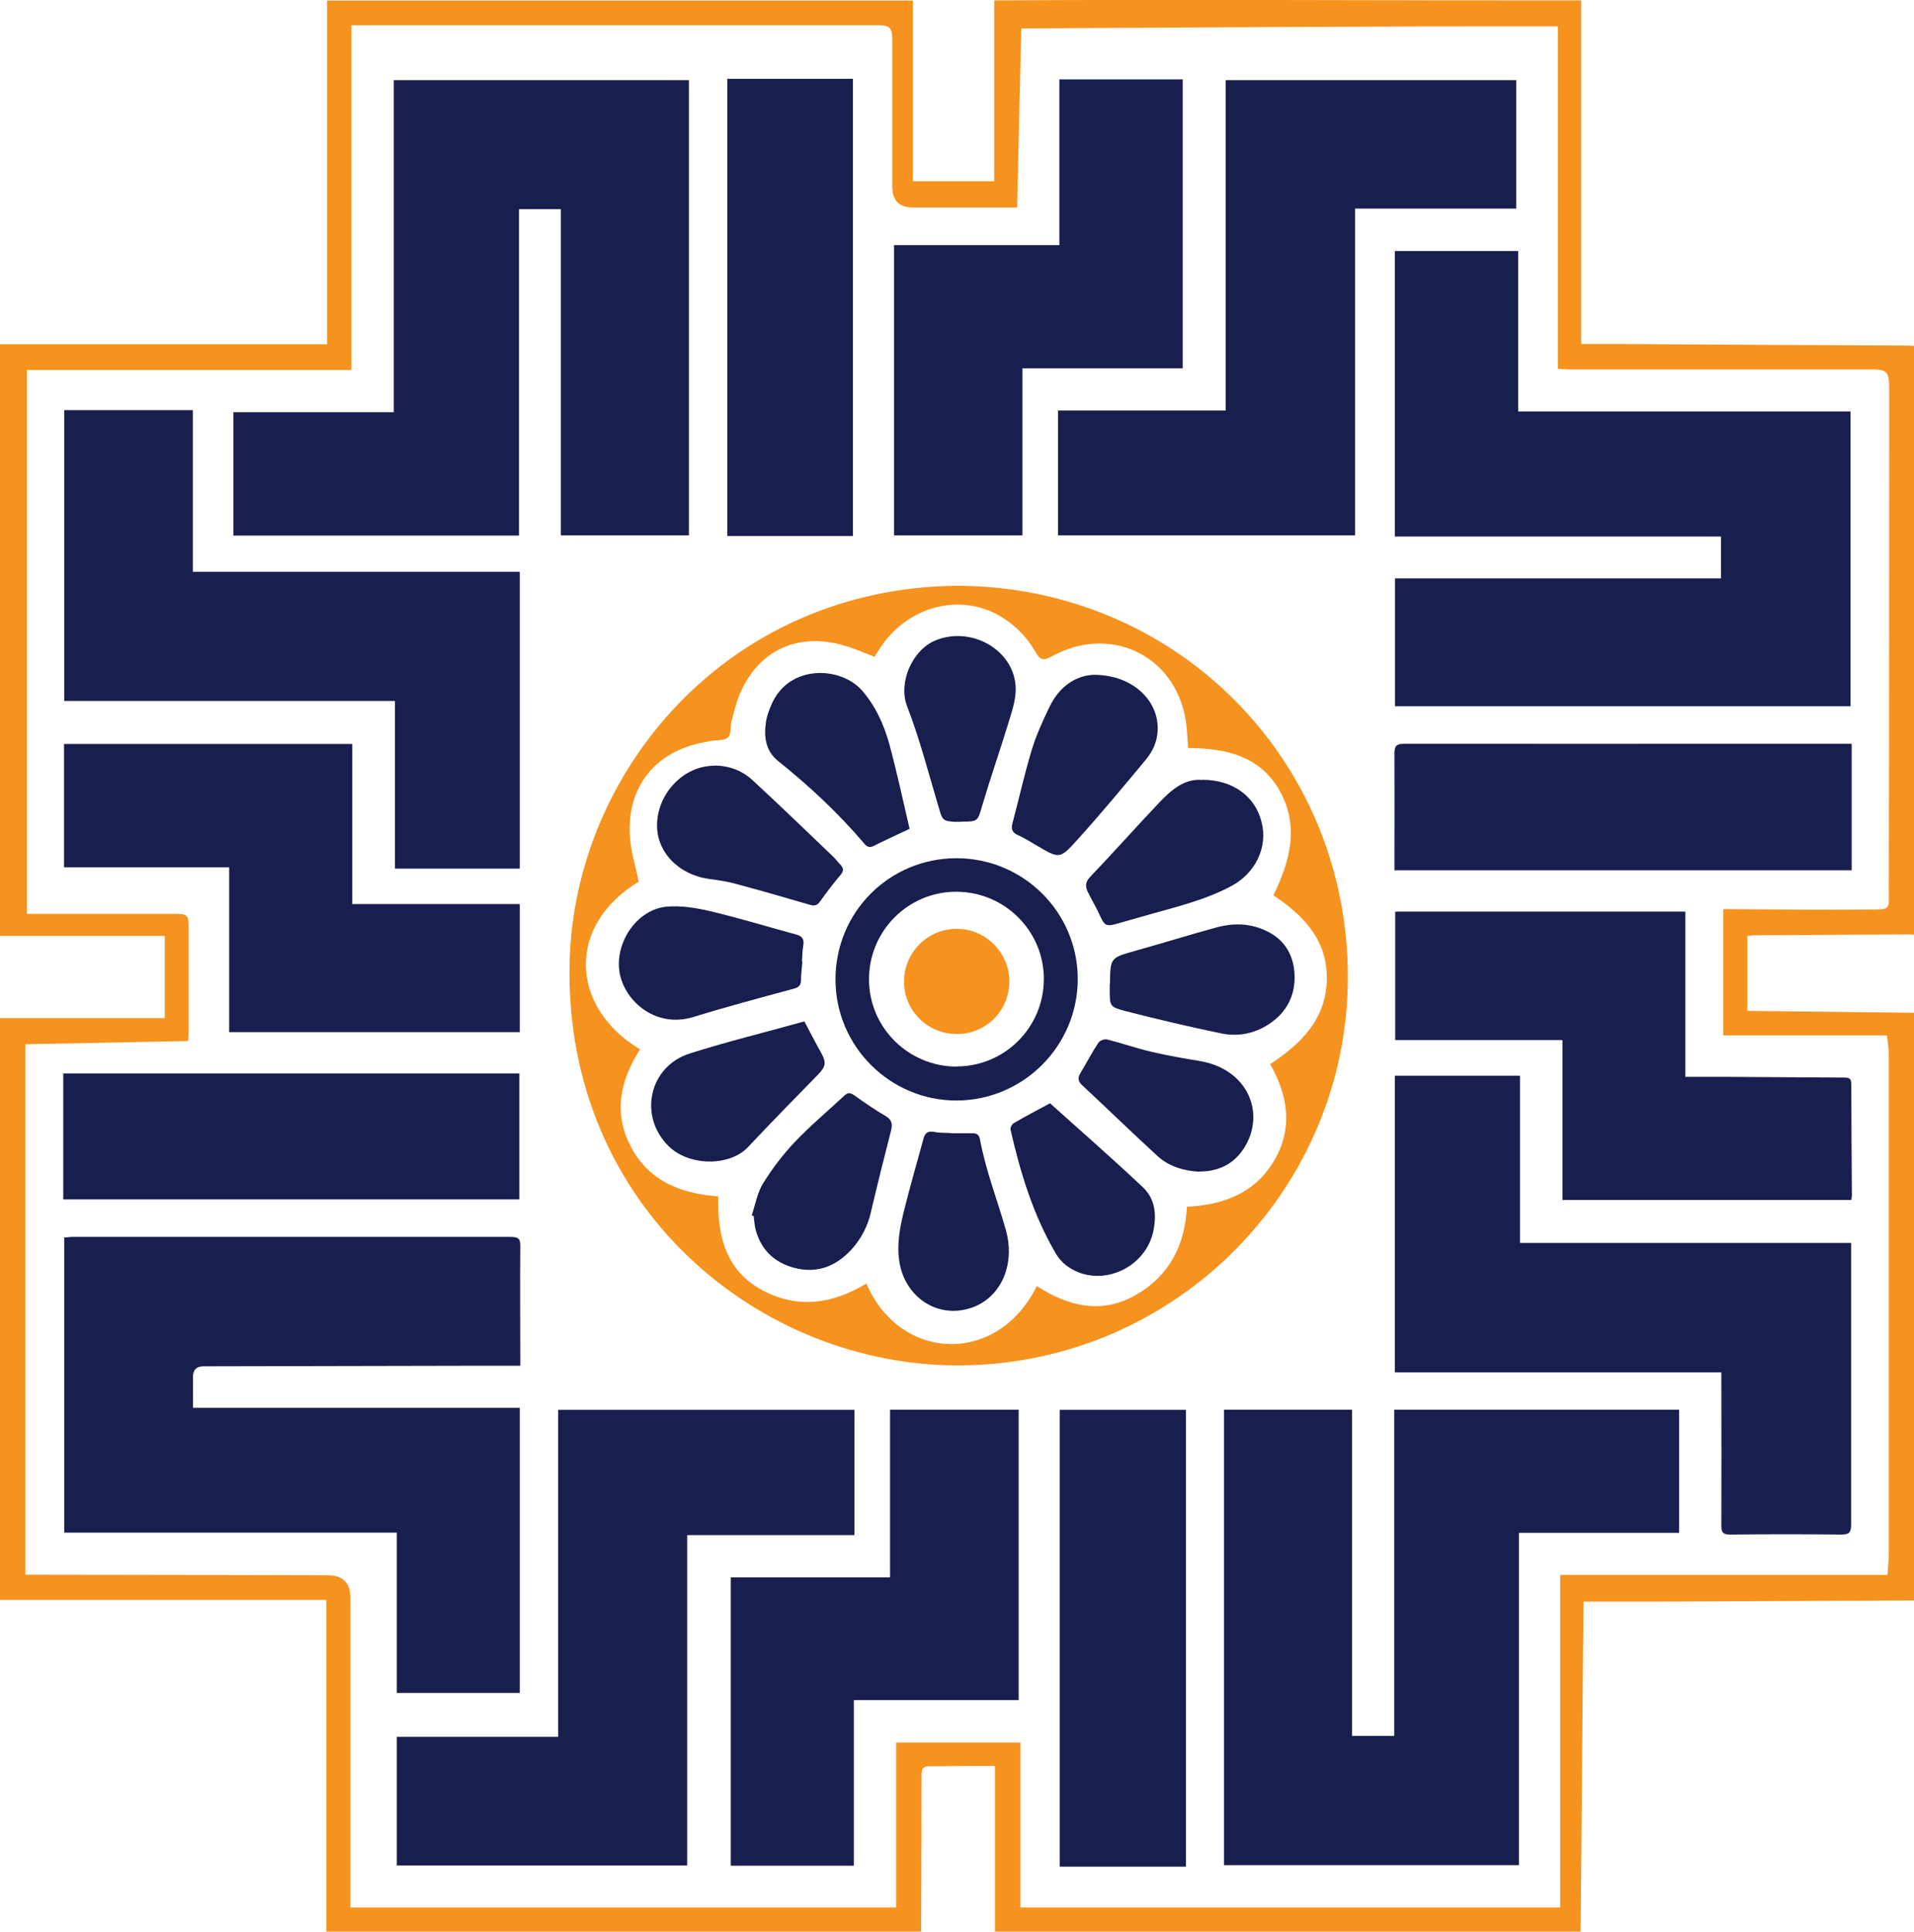 <svg xmlns="http://www.w3.org/2000/svg" id="Layer_2" data-name="Layer 2" width="101.05" height="101.96" viewBox="0 0 101.05 101.96"><g id="Layer_1-2" data-name="Layer 1"><g><path d="M101.05,84.48c-4.6.02-9.21.04-13.81.06-1.19,0-2.38,0-3.64,0-.05,5.82-.1,11.61-.15,17.43h-30.92v-8.76c-.42,0-.81,0-1.2,0-.74,0-1.49.03-2.23.02-.34,0-.45.1-.45.46,0,2.58-.01,5.17-.02,7.75,0,.17,0,.33,0,.52h-31.4v-17.51H0v-30.71h8.7v-4.34H0v-31.23h17.27V.03h30.93v9.54h4.29V.02c10.36-.06,20.64.01,30.99,0v18.14c.82,0,1.57,0,2.33,0,4.96.03,9.91.06,14.87.08.13,0,.25.01.38.02v31.08c-.07,0-.14-.02-.21-.02-2.76.02-5.52.03-8.29.05-.11,0-.21.03-.31.04v3.95c2.96.03,5.88.07,8.81.1v31ZM90.97,47.99c.19,0,.34,0,.49,0,2.37.01,4.75.05,7.12.02,1.28-.01,1.14.08,1.14-1.15.02-8.82.02-17.63.02-26.45,0-.77-.14-.91-.9-.91-5.33,0-10.67,0-16,0-.16,0-.32-.02-.59-.03V1.39c-9.5-.01-18.9.06-28.33.11-.08,3.17-.15,6.29-.22,9.45-.19,0-.34,0-.49,0-1.67,0-3.34,0-5.01,0q-1.09,0-1.09-1.08c0-2.6,0-5.19,0-7.79,0-.6-.14-.75-.74-.75-9.11,0-18.22,0-27.33,0-.14,0-.27,0-.49,0v18.2H1.42v28.71c.21,0,.38,0,.55,0,2.44,0,4.89,0,7.33,0,.57,0,.66.09.66.65,0,1.88,0,3.76,0,5.64,0,.14-.02.27-.03.42-2.88.06-5.73.11-8.59.17v28c.19,0,.33,0,.47,0,5.17,0,10.33.02,15.5.03q1.19,0,1.19,1.2c0,5.29,0,10.59,0,15.88,0,.15,0,.3,0,.46h28.81v-8.71h6.56v8.71h28.5v-17.56h17.28c.03-.43.07-.79.07-1.15,0-8.77,0-17.55,0-26.32,0-.31-.06-.63-.1-1.01h-8.64v-6.68Z" style="fill: #f6921e; stroke-width: 0px;"></path><path d="M73.64,28.32v-15.07h6.51v8.47h17.55v15.56h-24.05v-6.75h17.21v-2.21h-17.22Z" style="fill: #181e4d; stroke-width: 0px;"></path><path d="M80.19,80.92v17.53h-15.57v-24.04h6.76v17.22h2.23v-17.22h15.04v6.5h-8.46Z" style="fill: #181e4d; stroke-width: 0px;"></path><path d="M27.46,72.09c-.8,0-1.54,0-2.28,0-4.81.01-9.63.02-14.44.03q-.55,0-.55.55c0,.52,0,1.03,0,1.64h17.25v15.05h-6.49v-8.46H3.39v-15.58c.14,0,.28-.03.43-.03,7.72,0,15.44,0,23.16,0,.39,0,.5.11.49.49-.02,1.94,0,3.87,0,5.81,0,.14,0,.28,0,.49Z" style="fill: #181e4d; stroke-width: 0px;"></path><path d="M27.4,28.27h-15.08v-6.51h8.47V4.23h15.58v24.03h-6.76V11.04h-2.21v17.22Z" style="fill: #181e4d; stroke-width: 0px;"></path><path d="M73.64,72.44v-15.66h6.61v8.83h17.48v.47c0,4.8,0,9.6,0,14.4,0,.4-.1.52-.51.52-1.96-.02-3.93-.02-5.89,0-.35,0-.45-.1-.45-.45.01-2.53,0-5.05,0-7.58v-.53h-17.25Z" style="fill: #181e4d; stroke-width: 0px;"></path><path d="M29.47,91.68v-17.26h15.64v6.61h-8.83v17.44h-15.33v-6.79h8.52Z" style="fill: #181e4d; stroke-width: 0px;"></path><path d="M3.39,21.65h6.79v8.53h17.26v15.67h-6.59v-8.85H3.39v-15.34Z" style="fill: #181e4d; stroke-width: 0px;"></path><path d="M71.54,28.26h-15.68v-6.59h8.85V4.23h15.34v6.78h-8.51v17.25Z" style="fill: #181e4d; stroke-width: 0px;"></path><path d="M50.48,30.92c11.55,0,20.68,9.13,20.68,20.65,0,11.14-9.01,20.37-20.37,20.5-10.65.12-20.98-8.36-20.72-21.19.21-10.2,8.38-19.82,20.4-19.96ZM54.73,67.88c1.69,1.09,3.44,1.51,5.26.46,1.75-1.01,2.58-2.62,2.67-4.64,1.91-.1,3.56-.7,4.58-2.39,1.04-1.72.77-3.46-.18-5.14,1.64-1.08,2.94-2.37,2.99-4.44.05-2.09-1.21-3.4-2.82-4.47.88-1.8,1.36-3.62.36-5.47-1.04-1.9-2.88-2.29-4.86-2.31-.03-.38-.05-.73-.08-1.07-.34-3.66-3.88-5.54-7.11-3.77-.46.25-.62.21-.88-.24-.42-.73-.99-1.33-1.7-1.78-2.18-1.4-5.08-.66-6.55,1.67-.09.14-.17.27-.24.38-.57-.22-1.1-.46-1.65-.61-2.49-.71-4.6.34-5.53,2.74-.16.42-.26.86-.37,1.29-.07.28-.01.68-.19.84-.19.17-.58.13-.88.18-.11.02-.22.04-.33.06-2.64.48-4.16,2.38-3.96,5.05.06.77.3,1.53.46,2.32-3.83,2.31-3.63,6.63.07,8.85-1.06,1.66-1.43,3.4-.45,5.2.97,1.79,2.66,2.42,4.58,2.56-.05,2.08.39,3.92,2.34,4.96,1.86.99,3.71.72,5.48-.36,1.78,4.15,6.93,4.32,8.99.15Z" style="fill: #f6921e; stroke-width: 0px;"></path><path d="M62.44,4.19v15.25h-8.46v8.82h-6.78v-15.32h8.73V4.19h6.5Z" style="fill: #181e4d; stroke-width: 0px;"></path><path d="M46.99,74.41h6.79v15.33h-8.7v8.74h-6.5v-15.22h8.41v-8.86Z" style="fill: #181e4d; stroke-width: 0px;"></path><path d="M88.97,56.84c.73,0,1.36,0,1.99,0,2.12.01,4.24.03,6.36.04.25,0,.42,0,.42.34,0,1.97.02,3.93.03,5.9,0,.07-.02.13-.03.22h-15.25v-8.44h-8.83v-6.78h15.32v8.71Z" style="fill: #181e4d; stroke-width: 0px;"></path><path d="M12.1,54.48v-8.7H3.38v-6.51h15.22v8.45h8.84v6.76h-15.33Z" style="fill: #181e4d; stroke-width: 0px;"></path><path d="M62.61,98.53h-6.66v-24.11h6.66v24.11Z" style="fill: #181e4d; stroke-width: 0px;"></path><path d="M73.62,45.95c0-.17,0-.31,0-.44,0-1.91.01-3.82,0-5.73,0-.4.1-.52.51-.52,6.46.01,12.91,0,19.37,0,1.26,0,2.53,0,3.79,0h.47v6.68h-24.13Z" style="fill: #181e4d; stroke-width: 0px;"></path><path d="M3.34,63.31v-6.65h24.08v6.65H3.34Z" style="fill: #181e4d; stroke-width: 0px;"></path><path d="M45.03,28.29c-.13,0-.23,0-.33,0-2.09,0-4.18,0-6.3,0V4.16h6.63v24.13Z" style="fill: #181e4d; stroke-width: 0px;"></path><path d="M50.49,45.3c3.54,0,6.41,2.85,6.41,6.38,0,3.52-2.87,6.4-6.39,6.41-3.52.01-6.4-2.86-6.4-6.39,0-3.55,2.83-6.39,6.38-6.4ZM50.51,56.29c2.54,0,4.59-2.06,4.6-4.6.01-2.55-2.07-4.62-4.63-4.62-2.55,0-4.62,2.09-4.6,4.65.01,2.53,2.09,4.58,4.63,4.58Z" style="fill: #181e4d; stroke-width: 0px;"></path><path d="M57.78,35.62c2.01.01,3.4,1.35,3.34,2.92-.02.59-.25,1.1-.61,1.54-1.2,1.44-2.4,2.89-3.66,4.28-.9,1-.94.96-2.1.28-.33-.19-.65-.4-.99-.55-.31-.13-.39-.31-.31-.62.34-1.29.63-2.58,1.01-3.85.24-.8.59-1.57.96-2.33.53-1.09,1.43-1.66,2.37-1.67Z" style="fill: #181e4d; stroke-width: 0px;"></path><path d="M63.48,41.16c1.61,0,2.8.88,3.13,2.25.33,1.32-.33,2.69-1.62,3.37-1.31.7-2.74,1.05-4.16,1.45-.65.18-1.29.37-1.94.55-.46.13-.59.05-.78-.37-.2-.45-.45-.87-.67-1.31-.15-.3-.15-.54.12-.82,1.21-1.27,2.38-2.58,3.58-3.85.66-.7,1.37-1.35,2.34-1.26Z" style="fill: #181e4d; stroke-width: 0px;"></path><path d="M37.7,40.41c.78,0,1.48.26,2.04.78,1.44,1.33,2.85,2.69,4.27,4.05.12.12.22.26.34.38.19.19.21.35.02.57-.38.45-.74.92-1.08,1.4-.15.21-.29.24-.53.17-1.33-.39-2.66-.77-4-1.13-.42-.11-.85-.17-1.28-.23-1.65-.21-2.83-1.43-2.79-2.9.04-1.66,1.43-3.08,3.01-3.08Z" style="fill: #181e4d; stroke-width: 0px;"></path><path d="M39.69,64.14c.19-.56.29-1.18.6-1.68.48-.78,1.05-1.52,1.68-2.19.82-.86,1.74-1.63,2.61-2.44.18-.17.31-.16.51-.02.54.38,1.08.76,1.65,1.09.33.19.39.4.31.75-.37,1.44-.73,2.88-1.07,4.33-.17.76-.52,1.42-1.04,1.99-.82.88-1.82,1.27-3.01.95-1.07-.28-1.78-.98-2.05-2.07-.05-.22-.06-.44-.09-.66-.03-.01-.06-.03-.09-.04Z" style="fill: #181e4d; stroke-width: 0px;"></path><path d="M42.36,50.75c-.02.32-.07.64-.07.96,0,.29-.11.41-.39.48-1.77.48-3.54.95-5.29,1.49-2.07.64-3.75-.95-3.92-2.49-.17-1.53.97-3.18,2.49-3.33.76-.07,1.57.06,2.33.24,1.52.36,3.02.82,4.53,1.23.31.08.43.25.37.57-.05.28-.05.56-.07.84,0,0,0,0,.01,0Z" style="fill: #181e4d; stroke-width: 0px;"></path><path d="M58.6,51.93c.02-1.38.02-1.37,1.33-1.74,1.44-.4,2.87-.85,4.31-1.24.84-.23,1.7-.22,2.51.14.98.42,1.51,1.2,1.59,2.25.08,1.15-.38,2.08-1.35,2.72-.76.5-1.63.67-2.5.49-1.7-.35-3.39-.75-5.07-1.18-.84-.22-.83-.27-.83-1.13,0-.1,0-.2,0-.29Z" style="fill: #181e4d; stroke-width: 0px;"></path><path d="M50.21,59.82c.38,0,.76,0,1.14,0,.23,0,.34.08.39.33.3,1.63.91,3.17,1.36,4.76.6,2.11-.51,4.08-2.51,4.27-1.51.14-2.83-.95-3.1-2.53-.16-.96.02-1.88.25-2.79.31-1.26.68-2.51,1.02-3.77.09-.32.26-.4.58-.34.29.06.59.04.88.06,0,0,0,0,0,.01Z" style="fill: #181e4d; stroke-width: 0px;"></path><path d="M48.02,43.75c-.68.32-1.29.6-1.89.9-.22.11-.35.06-.5-.12-1.37-1.61-2.9-3.04-4.55-4.36-.66-.53-.76-1.28-.64-2.07.04-.29.15-.57.26-.84.9-2.23,3.71-2.11,4.84-.78.7.82,1.13,1.78,1.41,2.79.4,1.47.72,2.97,1.07,4.47Z" style="fill: #181e4d; stroke-width: 0px;"></path><path d="M42.47,53.92c.31.58.57,1.1.86,1.61.31.56.28.76-.16,1.21-1.23,1.26-2.47,2.52-3.68,3.81-.97,1.03-3.13,1.02-4.21-.07-1.58-1.58-1.01-4.19,1.13-4.87,2.01-.64,4.07-1.14,6.07-1.7Z" style="fill: #181e4d; stroke-width: 0px;"></path><path d="M55.43,58.23c1.68,1.51,3.33,2.95,4.92,4.45.66.63.72,1.49.53,2.35-.39,1.74-2.34,2.77-3.96,2.12-.49-.2-.89-.5-1.17-.97-1.2-2.04-1.88-4.27-2.4-6.56-.02-.1.08-.29.18-.34.65-.38,1.32-.73,1.92-1.05Z" style="fill: #181e4d; stroke-width: 0px;"></path><path d="M63.31,61.85c-.79-.05-1.58-.26-2.2-.83-1.34-1.23-2.65-2.5-3.98-3.74-.23-.21-.24-.4-.08-.65.32-.53.6-1.08.94-1.59.08-.12.33-.21.47-.17.79.2,1.55.47,2.34.65.83.2,1.67.34,2.51.48,2.56.42,3.46,2.69,2.46,4.45-.53.93-1.35,1.39-2.46,1.39Z" style="fill: #181e4d; stroke-width: 0px;"></path><path d="M50.71,43.38c-.1,0-.2,0-.29,0-.64-.04-.66-.09-.84-.69-.54-1.81-1.01-3.65-1.69-5.41-.48-1.25.27-2.99,1.53-3.49,2.01-.79,4.32.68,4.2,2.74-.03.55-.22,1.1-.38,1.63-.44,1.44-.94,2.87-1.37,4.32-.26.88-.21.89-1.15.89Z" style="fill: #181e4d; stroke-width: 0px;"></path><path d="M50.52,54.58c-1.55,0-2.79-1.23-2.79-2.77,0-1.54,1.25-2.79,2.79-2.78,1.52,0,2.76,1.25,2.77,2.76,0,1.55-1.22,2.79-2.77,2.79Z" style="fill: #f6921e; stroke-width: 0px;"></path></g></g></svg>